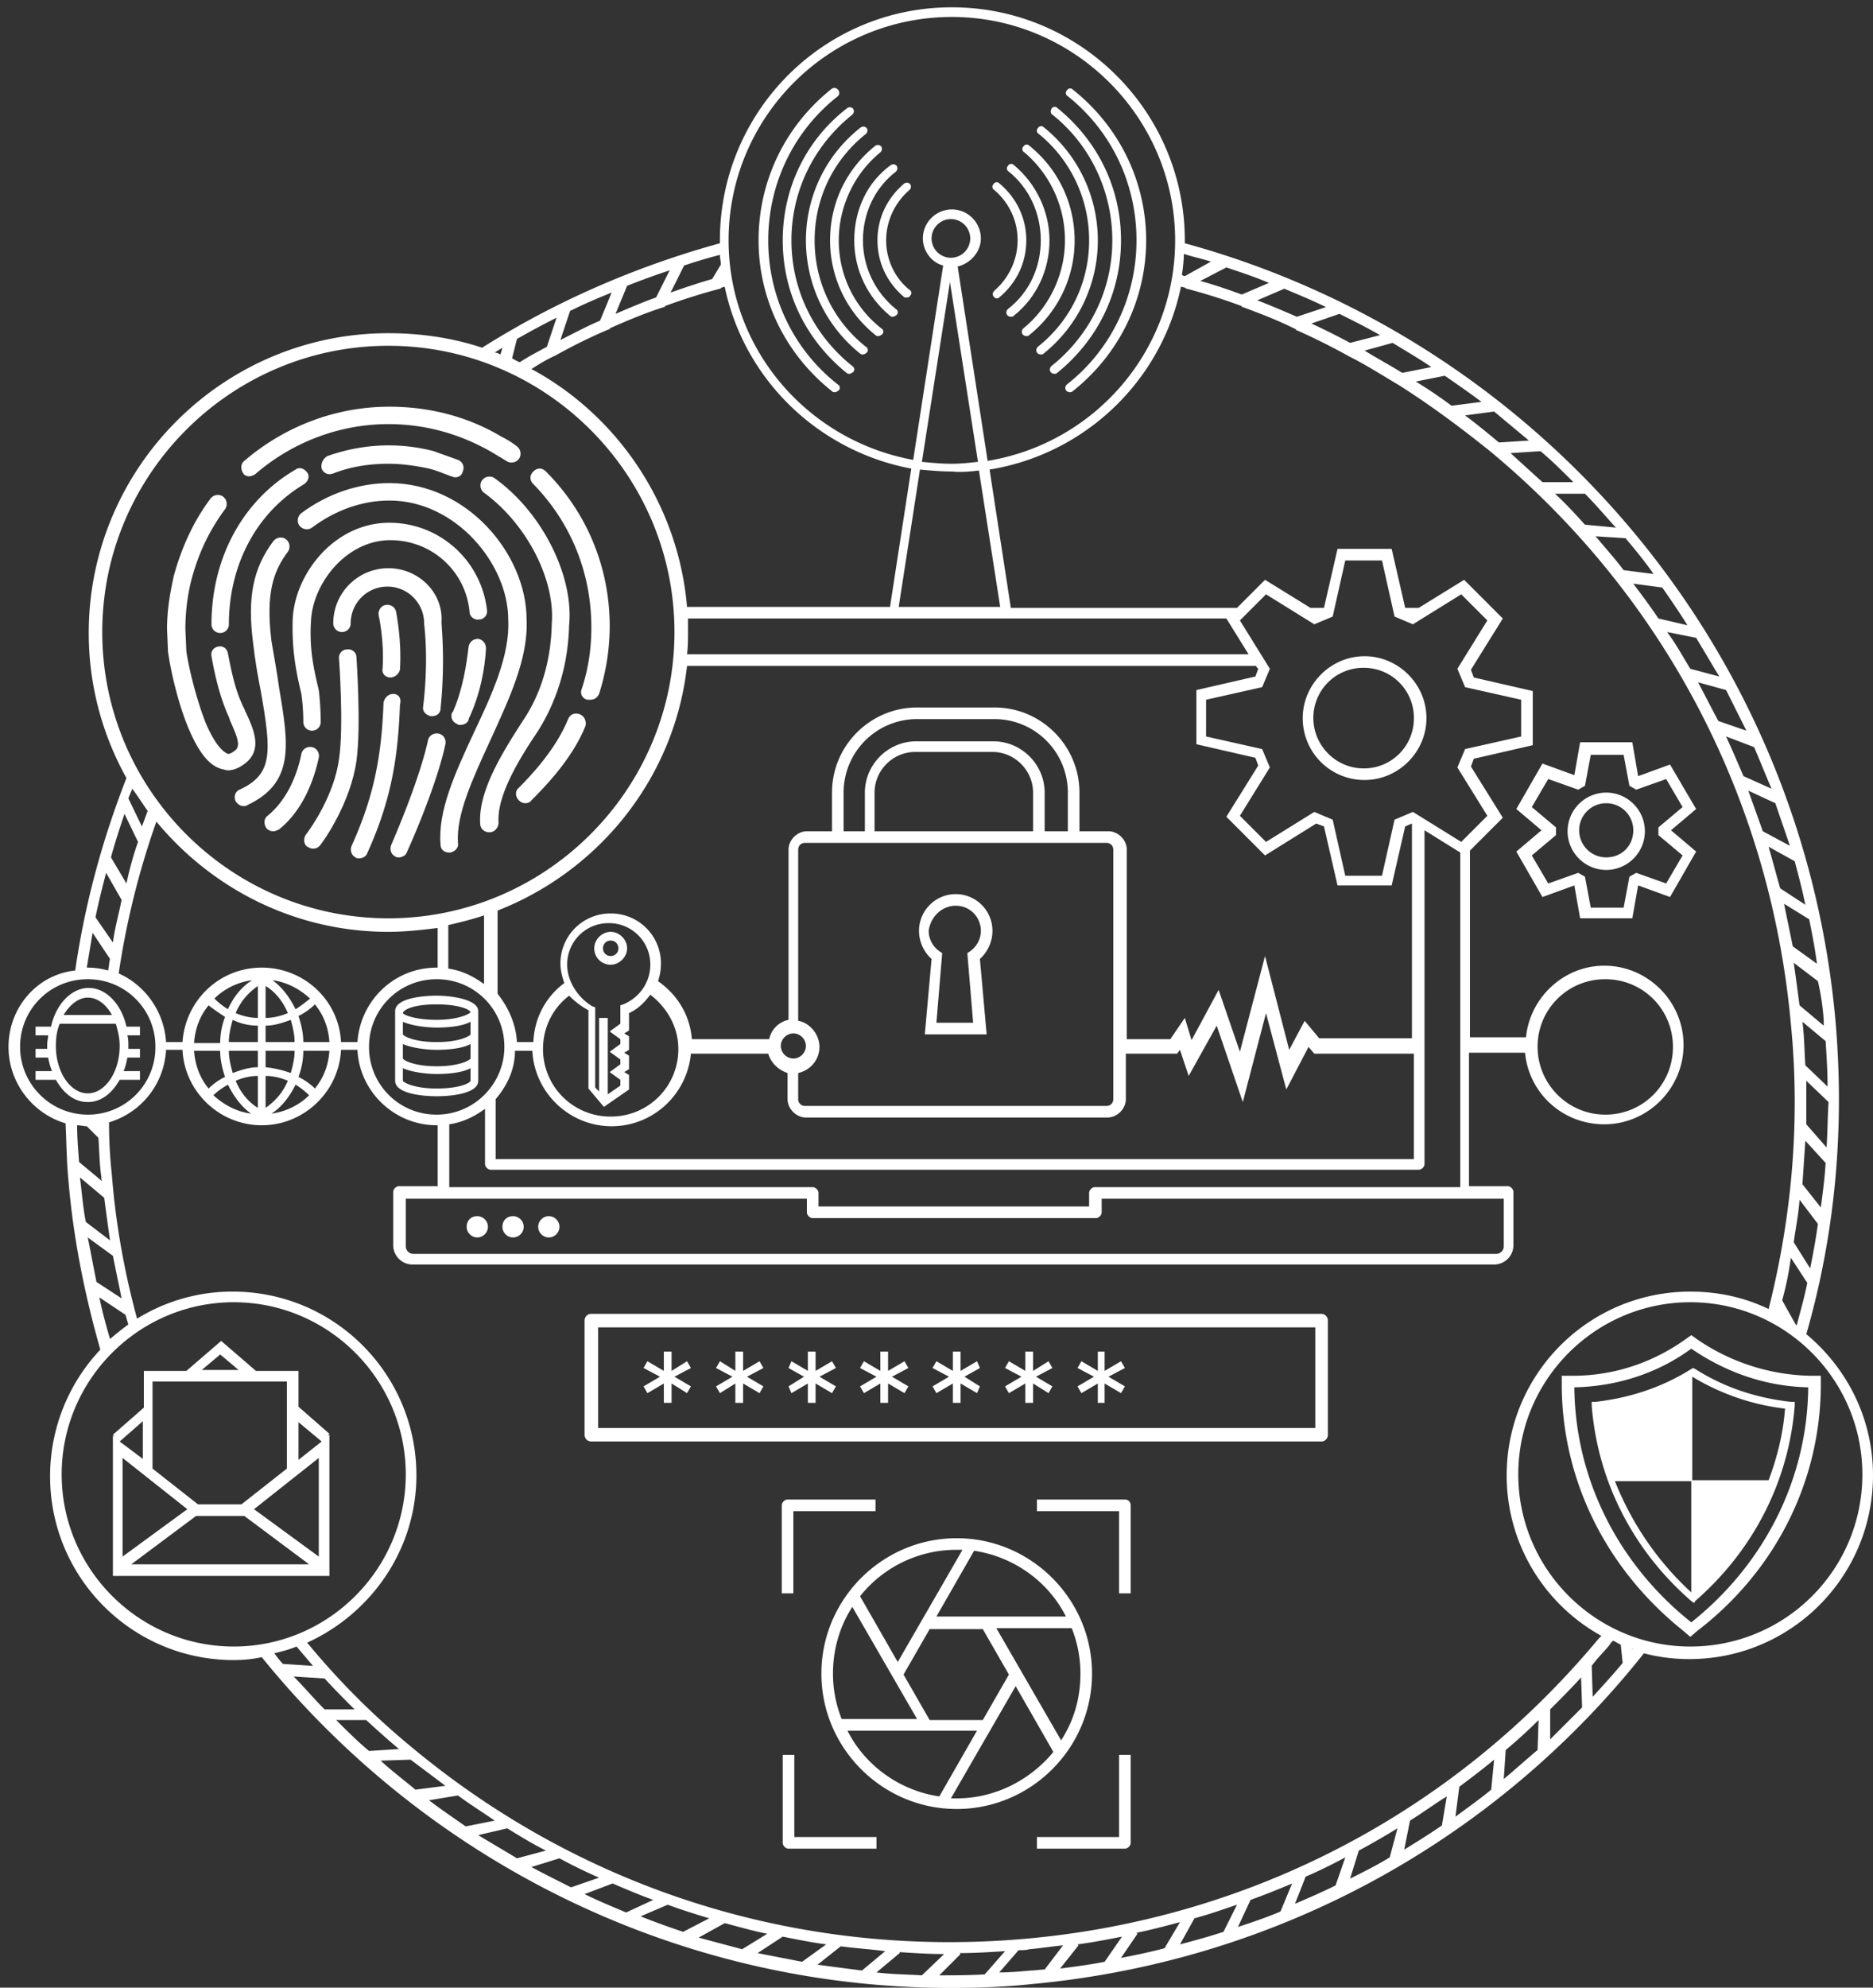 <?xml version="1.0" encoding="UTF-8"?> <svg xmlns="http://www.w3.org/2000/svg" width="198" height="210" fill="none"><rect width="100%" height="100%" fill="#333333" stroke="none"/> <path d="M194.015 107.648c-3.678-40.053-32.084-71.933-68.765-81.946v-.307c0-13.59-11.035-24.624-24.625-24.624S76.102 11.806 76.102 25.395v.307c-8.889 2.452-17.37 6.13-25.135 11.035-3.066-1.022-6.437-1.533-9.911-1.533-17.473 0-31.675 14.203-31.675 31.675 0 5.518 1.43 10.729 3.985 15.327-2.555 6.54-4.394 13.283-5.416 20.333-3.985.409-7.05 3.883-7.05 8.072 0 3.781 2.554 7.05 6.028 8.072.103 1.941.103 3.985.307 6.029.51 6.13 1.737 12.159 3.372 17.881a19.468 19.468 0 00-5.313 13.385c0 10.728 8.685 19.414 19.413 19.414 1.022 0 2.044-.103 2.963-.307 17.37 21.457 43.834 34.945 72.853 34.945 2.861 0 5.722-.103 8.583-.409 26.464-2.452 49.351-15.633 64.678-34.945 1.533.409 3.167.613 4.802.613 10.729 0 19.414-8.685 19.414-19.413 0-6.029-2.759-11.342-7.05-14.918 3.065-10.627 4.087-21.866 3.065-33.31zm-15.327 66.313c-10.013 0-18.187-8.174-18.187-18.188 0-10.013 8.174-18.187 18.187-18.187 10.014 0 18.188 8.174 18.188 18.187 0 10.116-8.174 18.188-18.188 18.188zm-153.98-36.375c10.013 0 18.187 8.174 18.187 18.187 0 10.014-8.174 18.188-18.188 18.188-10.013 0-18.187-8.174-18.187-18.188 0-10.013 8.174-18.187 18.187-18.187zM2.125 110.611a7.108 7.108 0 017.152-7.152 7.108 7.108 0 017.153 7.152 7.109 7.109 0 01-7.153 7.153c-3.984 0-7.152-3.27-7.152-7.153zm38.93-74.078c16.655 0 30.244 13.59 30.244 30.244 0 16.655-13.59 30.245-30.244 30.245-16.655 0-30.245-13.59-30.245-30.245s13.59-30.244 30.245-30.244zm35.966-11.138c0-13.079 10.626-23.603 23.603-23.603 12.976 0 23.603 10.627 23.603 23.603 0 11.75-8.583 21.457-19.822 23.297l-3.168-20.538c1.328-.306 2.452-1.533 2.452-2.963 0-1.635-1.328-3.065-3.065-3.065-1.635 0-3.065 1.328-3.065 3.065 0 1.328.92 2.554 2.145 2.86L96.538 48.59C85.4 46.546 77.022 36.94 77.022 25.395zm116.073 95.843l-2.145-2.453v-4.598l2.35 2.248c-.102 1.635-.102 3.168-.205 4.803zM8.461 124.507v-.102l2.554 2.146c.205 1.532.41 3.065.614 4.496l-2.555-1.942c-.306-1.532-.409-3.065-.613-4.598zm90.018-99.316a2.05 2.05 0 012.044-2.044 2.05 2.05 0 012.043 2.044 2.049 2.049 0 01-2.043 2.043 2.05 2.05 0 01-2.044-2.043zm4.905 23.603c-.92.102-1.839.204-2.759.204-1.124 0-2.146-.102-3.168-.204l2.964-19.005 2.963 19.005zm89.405 58.956v.613l-2.555-2.146c-.204-1.532-.408-3.065-.613-4.495l2.555 1.941c.306 1.328.511 2.657.613 4.087zm-5.824 30.551c-2.555-1.226-5.313-1.839-8.277-1.839-10.728 0-19.413 8.685-19.413 19.414 0 7.356 4.087 13.691 10.013 16.961l-.306.307c-15.225 18.289-36.682 29.529-60.387 31.675-23.705 2.145-46.797-5.007-65.087-20.232a80.393 80.393 0 01-11.035-11.035c6.743-3.065 11.546-9.809 11.546-17.676 0-10.729-8.685-19.414-19.414-19.414a19.119 19.119 0 00-10.116 2.861c-1.328-4.905-2.247-9.911-2.656-15.122a50.412 50.412 0 01-.307-5.62c3.372-1.022 5.824-3.985 6.029-7.663h1.737c.204 4.393 3.883 7.969 8.378 7.969 4.496 0 8.174-3.576 8.379-7.969h1.737c.204 4.393 3.883 7.969 8.378 7.969h.103v6.438h-4.088c-.306 0-.613.306-.613.613v5.619a2.05 2.05 0 002.044 2.044h114.336a2.05 2.05 0 002.044-2.044v-5.619c0-.307-.307-.613-.613-.613h-4.087v-14.101h5.926c.409 4.292 3.985 7.561 8.379 7.561 4.598 0 8.378-3.78 8.378-8.378 0-4.598-3.78-8.379-8.378-8.379-4.292 0-7.868 3.372-8.277 7.561h-5.926v-19.72l3.474-3.474-3.372-5.415.307-.818 6.232-1.43V73.01l-6.232-1.43-.307-.818 3.372-5.415-4.087-4.087-4.802 2.963h-1.431l-1.43-6.233h-5.722l-1.431 6.233h-1.43l-4.803-2.963-2.963 2.963h-23.909L104.61 49.61c10.115-1.635 18.187-9.4 20.231-19.311.204 0 .306.102.511.102v.102h.102a63.856 63.856 0 015.824 1.84v.102h.102c1.942.715 3.781 1.43 5.62 2.35v.102h.102a69.417 69.417 0 015.518 2.758c1.839.92 3.576 2.044 5.313 3.066 3.372 2.146 6.539 4.496 9.707 7.05 18.29 15.224 29.529 36.682 31.675 60.387 1.022 10.218.102 20.435-2.35 30.142zM16.533 86.804c5.824 7.05 14.611 11.648 24.523 11.648 1.737 0 3.576-.204 5.21-.409v4.19h-.102c-4.495 0-8.072 3.474-8.378 7.867h-1.737c-.205-4.393-3.883-7.867-8.379-7.867-4.495 0-8.072 3.474-8.378 7.867h-1.737c-.205-3.269-2.248-6.028-5.007-7.254a85.666 85.666 0 013.985-16.042zm42.2-49.25a57.245 57.245 0 015.619-2.759h.102v-.102c1.84-.817 3.78-1.634 5.722-2.247h.102v-.103a63.858 63.858 0 015.824-1.839h.103v-.102c.102 0 .306-.102.408-.102 2.044 9.809 9.912 17.37 19.72 19.21l-2.247 14.61H72.628c-.92-10.83-7.356-20.23-16.45-25.135.817-.511 1.635-1.022 2.554-1.43zm44.753 12.16l2.248 14.406H95.005l2.248-14.509c1.124.102 2.248.205 3.372.205 1.022.102 1.941 0 2.861-.103zM56.28 111.02c.204 4.393 3.883 7.97 8.379 7.97 4.393 0 7.97-3.372 8.378-7.664h8.174c.307 1.022 1.124 1.737 2.044 2.044v2.759c0 1.021.92 1.941 1.941 1.941h31.879c1.022 0 1.942-.92 1.942-1.941v-4.803h5.415l.307-.408.919 2.758 2.964-5.313 2.758 8.072 2.453-9.4 2.145 8.072 2.35-4.496.613.715h10.525v11.138H52.397v-6.335c1.226-1.431 2.044-3.168 2.044-5.109h1.839zm3.678-9.094a4.361 4.361 0 014.394-4.394 4.361 4.361 0 014.394 4.394c0 1.839-1.124 3.474-2.861 4.189l-.307.102v1.942l-1.124.817 1.124.818v.511l-1.124.817 1.124.817v.511l-1.124.818 1.124.817v.613l-1.328.92v-8.072h-.92v7.765l-.408-.408v-8.481l-.307-.102c-1.533-.92-2.657-2.657-2.657-4.394zm2.248 4.802v8.277l1.635 1.941 2.657-1.839v-1.533l-.511-.306.51-.307v-1.43l-.51-.307.51-.306v-1.431l-.51-.306.51-.307v-1.839c.92-.409 1.636-1.124 2.249-1.941 1.737 1.328 2.963 3.371 2.963 5.721a7.109 7.109 0 01-7.153 7.153 7.109 7.109 0 01-7.152-7.153c0-2.247 1.022-4.291 2.759-5.619.51.511 1.226 1.124 2.043 1.532zm50.476-18.902h-2.248v-4.087c0-2.964-2.452-5.416-5.415-5.416h-8.175c-2.963 0-5.415 2.452-5.415 5.416v4.087h-2.248v-4.087a7.762 7.762 0 017.766-7.766h8.174a7.762 7.762 0 017.765 7.766v4.087h-.204zm-3.474 0H92.451v-4.087c0-2.35 1.941-4.292 4.291-4.292h8.174c2.35 0 4.292 1.941 4.292 4.291v4.088zm-24.83 25.544c1.33-.307 2.249-1.431 2.249-2.759 0-1.328-1.022-2.554-2.248-2.759V89.767c0-.409.306-.715.715-.715h31.879c.409 0 .716.306.716.715v26.362a.7.7 0 01-.716.715H85.094a.699.699 0 01-.715-.715v-2.759zm.818-2.861c0 .715-.613 1.328-1.328 1.328a1.352 1.352 0 01-1.328-1.328c0-.715.613-1.328 1.328-1.328.715 0 1.328.613 1.328 1.328zm53.745-44.55l1.942-.817 1.328-5.926h3.883l1.328 5.926 1.942.818 5.108-3.168 2.759 2.759-3.167 5.109.817 1.941 5.926 1.329v3.882l-5.926 1.329-.817 1.94 3.167 5.11-2.759 2.758-5.108-3.167-1.942.817-1.328 5.927h-3.883l-1.328-5.927-1.942-.817-5.108 3.168-2.759-2.76 3.167-5.108-.817-1.941-5.926-1.329V73.93l5.926-1.329.817-1.941-3.167-5.11 2.759-2.758 5.108 3.168zm-53.643 60.694v1.43c0 .307.307.613.613.613h29.938c.307 0 .613-.306.613-.613v-1.43h42.506v5.007a.806.806 0 01-.817.817H43.712a.806.806 0 01-.817-.817v-5.007h42.403zm30.449-1.226c-.306 0-.613.306-.613.613v1.43h-28.61v-1.43c0-.307-.306-.613-.613-.613H47.493v-6.642c1.43-.204 2.656-.817 3.78-1.635v5.825c0 .306.307.613.613.613h98.091c.306 0 .613-.307.613-.613V87.723l3.78 2.35v35.354h-38.623zm-69.583-7.663a7.109 7.109 0 01-7.152-7.153 7.108 7.108 0 017.152-7.152 7.108 7.108 0 017.153 7.152c0 3.883-3.168 7.153-7.153 7.153zm83.479-52.417l2.35 3.78H72.628c.103-.817.103-1.635.103-2.452v-1.328h56.912zm3.168 5.108l.204.205-.306.817-6.233 1.43v5.723l6.233 1.43.306.817-3.372 5.416 4.087 4.087 5.416-3.372.817.307 1.431 6.233h5.722l1.43-6.233.715-.307v22.684h-9.809l-1.532-1.84-1.635 3.066-2.555-9.912-2.656 10.116-2.248-6.539-2.861 5.313-.715-2.35-1.533 2.248h-4.598V89.767c0-1.022-.92-1.941-1.941-1.941h-3.066v-4.087c0-4.905-3.985-8.992-8.991-8.992h-8.174c-4.905 0-8.992 3.985-8.992 8.992v4.087h-2.657c-1.021 0-1.941.92-1.941 1.94v17.984a2.625 2.625 0 00-2.044 2.044H73.14c-.204-2.555-1.532-4.7-3.576-6.131a5.784 5.784 0 00.307-1.839 5.277 5.277 0 00-5.314-5.313 5.277 5.277 0 00-5.313 5.313c0 .715.204 1.43.409 2.043-1.941 1.431-3.168 3.679-3.27 6.233h-1.737c-.102-1.941-.92-3.678-2.043-5.109v-8.787c10.728-4.19 18.698-13.998 20.026-25.85h60.183v.101zm-81.64 33.515c-1.124-.818-2.35-1.431-3.78-1.635v-4.598c1.328-.307 2.554-.613 3.78-1.022v7.255zm-19.107 6.13c0-.919-.204-1.839-.51-2.759a6.696 6.696 0 001.736-1.226c.92 1.124 1.43 2.453 1.533 3.985h-2.759zm-3.985-5.926c1.022.613 1.84 1.635 2.35 2.861-.715.306-1.532.511-2.35.511v-3.372zm-.817 3.372c-.818 0-1.635-.205-2.35-.511.51-1.226 1.328-2.146 2.35-2.861v3.372zm0 .817v1.737h-3.066c0-.817.205-1.635.409-2.35a5.958 5.958 0 002.657.613zm0 2.657v1.737c-.92 0-1.84.306-2.657.613-.204-.715-.409-1.533-.409-2.35h3.066zm0 2.656v3.372c-1.022-.613-1.84-1.635-2.35-2.861.715-.306 1.532-.511 2.35-.511zm.817 0c.817 0 1.635.205 2.35.511-.51 1.226-1.328 2.146-2.35 2.861v-3.372zm0-.919v-1.737h3.065c0 .817-.204 1.635-.408 2.35a11.164 11.164 0 00-2.657-.613zm0-2.657v-1.737c.92 0 1.84-.306 2.657-.613.204.715.408 1.533.408 2.35H28.08zm3.168-3.474c-.613-1.226-1.43-2.35-2.453-3.065 1.533.204 2.861.919 3.985 1.941-.51.409-1.022.818-1.532 1.124zm-7.153 0a7.681 7.681 0 01-1.43-1.124c1.021-1.022 2.452-1.737 3.985-1.941-1.124.715-1.942 1.737-2.555 3.065zm-.306.818a7.799 7.799 0 00-.511 2.758h-2.76c.103-1.532.614-2.861 1.534-3.985.51.409 1.124.818 1.737 1.227zm-.511 3.576c0 .919.204 1.839.51 2.759a6.698 6.698 0 00-1.736 1.226c-.92-1.124-1.43-2.453-1.533-3.985h2.759zm.817 3.576c.613 1.226 1.43 2.35 2.452 3.065-1.532-.204-2.86-.919-3.985-1.941.511-.511 1.022-.817 1.533-1.124zm7.153 0c.51.307 1.021.715 1.43 1.124-1.022 1.022-2.452 1.737-3.985 1.941 1.124-.715 1.942-1.839 2.555-3.065zm.306-.817c.307-.818.511-1.737.511-2.759h2.759c-.102 1.532-.613 2.861-1.533 3.985a6.696 6.696 0 00-1.737-1.226zm130.991-3.168a7.108 7.108 0 017.153-7.152 7.108 7.108 0 017.152 7.152 7.108 7.108 0 01-7.152 7.153c-3.985 0-7.153-3.27-7.153-7.153zm27.997-2.657l2.452 2.044c.102 1.635.205 3.168.205 4.802l-2.351-2.248c-.102-1.532-.102-3.065-.306-4.598zm-1.022-7.97c-.306-1.532-.613-2.962-.919-4.495l2.656 1.635c.307 1.532.613 3.065.818 4.7l-2.555-1.84zm-1.328-6.13c-.409-1.43-.818-2.963-1.226-4.394l2.759 1.533c.408 1.533.817 3.065 1.123 4.598l-2.656-1.737zm-1.839-6.028l-1.533-4.292 2.861 1.328c.511 1.533 1.022 2.964 1.533 4.496l-2.861-1.532zM184.308 82c-.613-1.43-1.226-2.86-1.839-4.189l2.963 1.124c.613 1.43 1.226 2.963 1.839 4.394L184.308 82zm-2.656-5.824c-.716-1.328-1.431-2.758-2.146-4.087l2.963.818 2.146 4.291-2.963-1.022zm-2.964-5.517c-.817-1.328-1.532-2.657-2.452-3.883l3.065.613c.818 1.328 1.635 2.759 2.453 4.087l-3.066-.817zm-3.371-5.313c-.818-1.227-1.737-2.453-2.657-3.679l3.065.409c.92 1.328 1.839 2.657 2.657 3.985l-3.065-.715zm-3.679-5.11c-.919-1.225-1.941-2.35-2.963-3.576l3.168.205c1.021 1.226 2.043 2.452 2.963 3.78l-3.168-.408zm-4.087-4.802c-1.022-1.124-2.043-2.248-3.167-3.27h3.167c1.124 1.125 2.146 2.35 3.27 3.577l-3.27-.307zm-4.496-4.495l-3.372-3.066 3.168-.204c1.226 1.022 2.35 2.146 3.474 3.27h-3.27zm-4.598-4.19c-1.226-1.022-2.35-1.941-3.576-2.86l3.065-.41 3.679 3.066-3.168.204zm-5.006-3.882a49.17 49.17 0 00-3.781-2.555l3.065-.613c1.329.92 2.657 1.84 3.883 2.759l-3.167.409zm-5.211-3.474c-1.329-.818-2.657-1.533-3.985-2.35l2.963-.818c1.328.817 2.759 1.635 4.087 2.555l-3.065.613zm-5.518-3.168a76.151 76.151 0 00-4.087-2.044l2.963-1.021c1.431.715 2.861 1.43 4.291 2.248l-3.167.817zm-5.62-2.759c-1.43-.613-2.861-1.226-4.189-1.737l2.861-1.226c1.43.613 2.963 1.226 4.394 1.942l-3.066 1.021zm-5.824-2.35c-1.43-.51-2.861-1.022-4.393-1.43l2.758-1.43c1.533.51 3.066 1.021 4.496 1.634l-2.861 1.226zm-6.028-1.941c-.103 0-.205-.102-.307-.102.102-.716.204-1.533.204-2.248.92.306 1.942.51 2.861.817l-2.758 1.533zM76.205 27.95l-.92 1.532c-1.43.409-2.963.92-4.394 1.43l1.43-2.86a52.964 52.964 0 013.781-1.124c0 .306.103.715.103 1.022zm-6.846 3.474c-1.43.51-2.861 1.124-4.292 1.737l1.226-2.963a79.411 79.411 0 014.496-1.635l-1.43 2.86zm-5.927 2.452c-1.43.613-2.758 1.328-4.189 2.044l1.022-3.066c1.43-.715 2.86-1.328 4.394-1.941l-1.227 2.963zm-5.62 2.759c-.919.51-1.94 1.022-2.86 1.635-.307-.103-.613-.307-.818-.41l.511-2.043a83.712 83.712 0 014.19-2.248l-1.022 3.066zm-4.904.817c-.204-.102-.409-.204-.613-.204.307-.205.511-.307.817-.511l-.204.715zM15.613 85.68c-.204.51-.408 1.124-.613 1.635l-1.43-2.963c.102-.307.306-.716.409-1.022.613.817 1.123 1.635 1.634 2.35zm-1.021 3.27c-.511 1.43-.92 2.963-1.226 4.393l-1.635-2.759c.408-1.532.92-3.065 1.43-4.598l1.43 2.963zm-1.737 6.13c-.307 1.533-.716 2.963-.92 4.496l-1.84-2.657c.307-1.532.716-3.167 1.125-4.7l1.635 2.861zm-1.226 6.233c-.103.409-.103.817-.205 1.226a7.791 7.791 0 00-2.146-.306h-.102l.613-3.679 1.84 2.759zM9.176 118.99l1.226 1.226c.103 1.328.103 2.759.307 4.087 0 .204 0 .306.102.511L8.36 122.77c-.102-1.328-.205-2.554-.205-3.883.307 0 .716.103 1.022.103zm2.76 13.691c.306 1.533.612 2.964.919 4.496l-2.657-1.737c-.306-1.532-.613-3.167-.92-4.7l2.657 1.941zm1.327 6.233c.103.307.205.715.307 1.022-.715.511-1.328 1.022-1.941 1.533-.41-1.431-.818-2.861-1.124-4.394l2.758 1.839zm18.086 35.047c.613.715 1.124 1.328 1.737 2.044l-3.168-.205c-.306-.306-.613-.715-.92-1.124.818-.204 1.636-.408 2.35-.715zm2.963 3.372c1.022 1.124 2.146 2.248 3.167 3.27h-3.167c-1.124-1.124-2.146-2.351-3.27-3.474l3.27.204zm4.394 4.394c1.123 1.021 2.247 2.043 3.473 3.065l-3.167.204c-1.226-1.022-2.35-2.146-3.474-3.269h3.168zm4.7 4.189l3.678 2.759-3.168.408c-1.226-1.022-2.452-1.941-3.678-3.065l3.168-.102zm5.006 3.78c1.227.92 2.555 1.737 3.883 2.657l-3.065.613c-1.328-.92-2.657-1.839-3.883-2.759l3.065-.511zm5.211 3.474c1.329.818 2.657 1.635 4.088 2.35l-3.066.818c-1.328-.818-2.759-1.635-4.087-2.452l3.065-.716zm5.518 3.168a53.08 53.08 0 004.19 2.043l-2.964 1.022c-1.43-.715-2.86-1.43-4.19-2.146l2.964-.919zm5.62 2.656c1.43.614 2.86 1.227 4.291 1.737l-2.86 1.329c-1.431-.613-2.964-1.226-4.394-1.942l2.963-1.124zm5.824 2.248a73.423 73.423 0 004.393 1.431l-2.758 1.43a78.797 78.797 0 01-4.496-1.635l2.86-1.226zm6.028 1.942c1.533.408 2.963.817 4.496 1.124l-2.656 1.635-4.599-1.227 2.76-1.532zm6.13 1.43c1.534.307 3.066.613 4.599.818l-2.555 1.839c-1.532-.307-3.167-.613-4.7-.92l2.657-1.737zm6.132 1.022c1.532.204 3.167.307 4.7.511l-2.453 2.043a526.958 526.958 0 01-4.7-.613l2.453-1.941zm6.232.613c1.533.102 3.168.204 4.7.204l-2.35 2.248c-1.634-.102-3.167-.102-4.802-.306l2.452-2.044v-.102zm6.438.204l-.103-.102c1.635 0 3.168-.102 4.803-.204l-2.146 2.452c-1.635.102-3.168.102-4.802.102l2.248-2.248zm6.13-.408c.409 0 .818 0 1.124-.102 1.226-.103 2.452-.307 3.576-.409l-1.941 2.554c-.511 0-.92.102-1.431.102-1.123.103-2.247.205-3.371.205l2.043-2.35zm6.233-.613c1.533-.205 3.167-.511 4.7-.818l-1.839 2.657c-1.533.306-3.168.511-4.7.715l1.941-2.452-.102-.102zm6.233-1.226c1.532-.307 3.065-.716 4.598-1.124l-1.635 2.758c-1.533.409-3.065.716-4.598 1.022l1.737-2.554-.102-.102zm6.13-1.533c1.533-.409 2.964-.92 4.496-1.431l-1.43 2.861c-1.533.511-3.066.92-4.598 1.329l1.532-2.759zm5.927-1.942a76.928 76.928 0 004.393-1.737l-1.226 2.964c-1.43.613-2.963 1.124-4.496 1.634l1.329-2.861zm5.824-2.452a53.11 53.11 0 004.189-2.043l-1.022 2.963c-1.43.715-2.861 1.328-4.291 1.941l1.124-2.861zm5.62-2.759a83.449 83.449 0 004.087-2.35l-.818 3.066c-1.328.817-2.759 1.532-4.189 2.248l.92-2.964zm5.415-3.167c1.328-.817 2.554-1.737 3.883-2.554l-.511 3.065c-1.328.919-2.657 1.737-3.985 2.554l.613-3.065zm5.211-3.576c1.226-.92 2.452-1.839 3.678-2.861l-.306 3.167c-1.226 1.022-2.555 1.942-3.781 2.861l.409-3.167zm4.905-3.883a51.41 51.41 0 003.474-3.167l-.103 3.167c-1.226 1.022-2.35 2.044-3.576 3.065l.205-3.065zm4.7-4.291c1.124-1.124 2.145-2.146 3.269-3.372l.103 3.167-3.372 3.372v-3.167zm4.393-4.598c.511-.716 1.226-1.431 1.84-2.146.102-.205.306-.409.408-.511.307.102.511.306.818.409l.204 1.941c-1.022 1.226-2.044 2.35-3.168 3.576l-.102-3.269zm4.292-1.84c.102.103 0 .103 0 .103v-.103zm17.268-34.229l-1.431-2.554c.409-1.431.715-2.964.92-4.496l1.737 2.656c-.307 1.533-.715 2.964-1.124 4.496l-.102-.102zm-.205-8.685c.205-1.533.511-2.963.613-4.496l1.942 2.555c-.205 1.532-.511 3.167-.818 4.7l-1.737-2.759zm.92-6.131l.306-4.598 2.146 2.35c-.102 1.635-.306 3.168-.511 4.701l-1.941-2.453z" fill="#FFFFFF"></path> <path d="M49.332 129.616c0 .613.51 1.124 1.124 1.124.613 0 1.124-.511 1.124-1.124 0-.613-.511-1.124-1.124-1.124-.715 0-1.124.511-1.124 1.124zM53.113 129.616c0 .613.51 1.124 1.124 1.124.613 0 1.124-.511 1.124-1.124 0-.613-.511-1.124-1.124-1.124-.715 0-1.124.511-1.124 1.124zM56.893 129.616c0 .613.511 1.124 1.124 1.124.613 0 1.124-.511 1.124-1.124 0-.613-.51-1.124-1.124-1.124-.613 0-1.124.511-1.124 1.124zM97.764 109.283h6.539l-.715-7.97c.817-.715 1.328-1.839 1.328-2.963a3.88 3.88 0 00-3.882-3.883 3.881 3.881 0 00-3.883 3.883c0 1.124.51 2.248 1.328 2.963l-.715 7.97zm3.27-13.59c1.532 0 2.656 1.227 2.656 2.657 0 .817-.408 1.635-1.124 2.146l-.306.204.613 7.357H98.99l.613-7.357-.306-.204a2.667 2.667 0 01-1.124-2.146c.204-1.533 1.43-2.657 2.861-2.657zM144.255 82.41c3.576 0 6.539-2.963 6.539-6.54 0-3.575-2.963-6.538-6.539-6.538-3.577 0-6.54 2.963-6.54 6.539a6.52 6.52 0 006.54 6.54zm-5.416-6.54a5.277 5.277 0 015.314-5.312 5.277 5.277 0 015.313 5.313 5.277 5.277 0 01-5.313 5.313c-2.964 0-5.314-2.452-5.314-5.313zM115.441 176.822c0-7.868-6.437-14.305-14.305-14.305-7.868 0-14.305 6.437-14.305 14.305 0 7.868 6.437 14.305 14.305 14.305 7.868 0 14.305-6.437 14.305-14.305zm-14.305 13.181h-.613l6.846-11.853 3.985 6.948c-2.35 2.861-6.029 4.905-10.218 4.905zm0-26.26h.613l-6.846 11.853-3.985-6.948a12.994 12.994 0 0110.218-4.905zm11.035 20.129l-6.846-11.852h7.97a12.94 12.94 0 01.92 4.802c0 2.657-.716 5.007-2.044 7.05zm-8.276-2.146h-5.62l-2.759-4.802 2.759-4.802h5.62l2.758 4.802-2.758 4.802zm-4.905-10.933l3.985-6.948c4.189.613 7.868 3.27 9.707 6.948H98.99zm-8.89-1.021l6.847 11.852h-7.97a12.937 12.937 0 01-.92-4.802c0-2.555.715-5.007 2.044-7.05zm13.182 13.078l-3.985 6.948c-4.19-.613-7.868-3.269-9.707-6.948h13.692zM118.914 158.43h-9.298v1.226h8.685v8.685h1.226v-9.298c0-.307-.204-.613-.613-.613zM92.553 158.43h-9.298c-.307 0-.613.306-.613.613v9.298h1.226v-8.685h8.685v-1.226zM83.97 194.09v-8.685h-1.226v9.298c0 .307.307.613.613.613h9.298v-1.226H83.97zM118.301 185.405v8.685h-8.685v1.226h9.298c.307 0 .613-.306.613-.613v-9.298h-1.226zM192.483 146.577v-1.226h-1.226a21.963 21.963 0 01-11.751-3.781l-.715-.51-.715.51c-3.474 2.453-7.561 3.781-11.751 3.781h-1.226v1.226c.102 10.014 4.802 19.312 12.874 25.749l.716.613.715-.613c8.276-6.335 12.976-15.735 13.079-25.749zm-26.056 0c4.598-.102 8.89-1.533 12.364-4.087 3.576 2.452 7.765 3.985 12.363 4.087-.102 10.014-4.904 18.903-12.363 24.829-7.459-5.926-12.261-14.815-12.364-24.829z" fill="#FFFFFF"></path> <path d="M179.199 169.159c6.233-5.415 9.911-12.772 10.524-20.64v-.409h-.408c-3.679-.408-7.051-1.532-10.116-3.474l-.204-.102-.205.102c-3.065 1.942-6.539 3.066-10.115 3.474h-.409v.409c.613 7.868 4.292 15.225 10.524 20.64l.307.204.102-.204zm-8.481-12.67h8.072v11.75c-3.576-3.269-6.335-7.356-8.072-11.75zm17.984-7.663c-.205 2.656-.818 5.108-1.737 7.561h-8.072v-10.933c3.065 1.839 6.335 2.963 9.809 3.372zM34.823 166.4v-14.816l-.205.102.205-.204-3.27-2.861v-3.781h-4.496l-3.678-3.167-3.678 3.167h-4.496v3.883l-3.27 2.861.204.204-.204-.102v14.816h22.888v-.102zm-20.947-1.124l6.846-5.109h5.11l6.845 5.109h-18.8zm19.823-11.24v10.422l-6.846-5.006 6.846-5.416zm.306-1.737l-2.452 1.942v-3.985l2.452 2.043zm-10.728-9.196l1.941 1.635h-3.883l1.942-1.635zm-7.05 2.861h14.1v9.196l-4.802 3.781h-4.598l-4.803-3.781v-9.196h.103zm-3.577 6.335l2.453-2.145v3.984l-2.453-1.839zm.307 1.737l6.846 5.416-6.846 5.006v-10.422zM26.342 50.327c.204 0 .409-.103.613-.205 3.883-3.372 8.89-5.313 14.1-5.313 3.883 0 7.562 1.022 10.933 2.963l1.533.92c.409.306 1.022.204 1.328-.205.307-.408.205-1.022-.204-1.328a8.827 8.827 0 00-1.635-1.022c-3.576-2.145-7.663-3.167-11.852-3.167-5.62 0-11.036 2.043-15.327 5.722-.409.306-.409.92-.102 1.328 0 .102.306.306.613.306zM62.513 66.266c0 2.248-.307 4.394-1.022 6.54a.818.818 0 00.613 1.124h.307c.408 0 .715-.205.92-.613a23.805 23.805 0 001.123-7.153c0-6.13-2.35-11.955-6.743-16.348-.41-.409-.92-.409-1.329 0-.408.408-.408.92 0 1.328 3.985 4.087 6.13 9.4 6.13 15.122z" fill="#FFFFFF"></path> <path d="M23.276 66.88c.511 0 .92-.41.92-.92 0-6.335 2.963-11.853 7.97-14.816.409-.306.613-.817.306-1.226-.306-.409-.817-.613-1.226-.306-5.62 3.27-8.89 9.4-8.89 16.348 0 .51.41.92.92.92zM34.005 49.509c.205.51.716.715 1.227.51 1.839-.715 3.78-1.021 5.824-1.021 1.43 0 2.86.204 4.291.51.818.205 1.533.512 2.35.818.102 0 .205.102.409.102.409 0 .715-.204.817-.613.205-.51 0-1.021-.51-1.226-.818-.306-1.737-.613-2.555-.92a18.753 18.753 0 00-4.802-.612c-2.248 0-4.394.408-6.437 1.124-.511.306-.716.817-.614 1.328zM32.984 78.936c-.511-.102-1.022.204-1.124.715-.409 2.044-1.43 4.803-3.576 6.54-.41.306-.41.92-.103 1.328.205.204.41.306.716.306.204 0 .408-.102.613-.204 2.043-1.635 3.474-4.291 4.189-7.561.102-.51-.204-1.022-.715-1.124zM41.158 55.231c-5.825 0-10.014 5.415-10.218 10.218-.102 3.371.409 5.722.92 7.867a22.4 22.4 0 01.204 2.963c0 .511.409.92.92.92.51 0 .92-.409.92-.92 0-1.226-.103-2.554-.205-3.371-.511-2.146-1.022-4.292-.818-7.357.205-3.985 3.78-8.48 8.379-8.48 4.393 0 7.97 3.269 8.378 7.56 0 .511.511.92 1.022.818.511 0 .92-.511.818-1.022-.614-5.211-5.007-9.196-10.32-9.196zM47.084 78.63c.102-.511-.205-1.022-.715-1.124-.511-.102-1.022.204-1.124.715-.716 3.27-2.555 7.97-3.883 11.035-.204.511 0 1.022.409 1.226.102.103.306.103.408.103.307 0 .716-.205.818-.511 1.43-3.168 3.372-8.072 4.087-11.444z" fill="#FFFFFF"></path> <path d="M41.056 60.033c-3.168 0-5.825 2.555-5.825 5.824 0 .511.41.92.92.92s.92-.409.92-.92a3.881 3.881 0 013.882-3.882 3.881 3.881 0 013.883 3.882v.103s.511 3.576-.102 8.685c-.102.51.306.92.817 1.021h.102c.511 0 .92-.306.92-.817.511-5.007.102-8.583.102-9.094.205-3.167-2.452-5.722-5.62-5.722zM60.163 66.062c.51-5.211-2.861-11.955-7.868-15.531-.409-.307-1.022-.205-1.328.204-.307.409-.205 1.022.204 1.328 4.496 3.27 7.561 9.196 7.153 13.897v.102c-.103 3.78-1.124 7.254-3.066 10.115-2.248 3.474-4.7 7.46-4.496 10.831 0 .511.41.92.92.92h.102c.511 0 .92-.511.92-1.022-.205-3.065 2.554-7.255 4.19-9.707 2.043-3.27 3.167-7.05 3.269-11.137zM41.566 73.316c-.51 0-.92.41-1.022.92-.204 5.415-.92 9.707-3.371 15.122-.205.511 0 1.022.408 1.226.102.103.204.102.409.102.306 0 .715-.204.817-.51 2.555-5.62 3.27-10.116 3.474-15.736.205-.715-.204-1.124-.715-1.124z" fill="#FFFFFF"></path> <path d="M41.26 71.58s.102 0 0 0c.51 0 .92-.41 1.022-.818.204-3.27-.41-6.028-.41-6.13-.101-.512-.612-.818-1.123-.716-.51.102-.817.613-.715 1.124 0 0 .613 2.657.408 5.62-.102.51.307.92.818.92zM48.31 76.484c.102.102.204.102.409.102.306 0 .715-.204.817-.51v-.103c1.226-2.555 1.737-5.415 1.84-7.459 0-.51-.307-.92-.818-1.022-.511 0-.92.307-1.022.818-.204 1.839-.613 4.495-1.635 6.846 0 .102-.102.102-.102.102-.204.51 0 1.021.51 1.226zM37.684 69.434c0-.511-.511-.92-1.022-.818-.511 0-.92.511-.818 1.022 0 .102.511 7.05 0 10.524-.51 3.883-3.065 7.46-3.474 7.97-.306.409-.306 1.022.102 1.328.205.103.41.205.614.205.306 0 .51-.102.715-.307.51-.613 3.27-4.598 3.883-8.991.51-3.679 0-10.729 0-10.933z" fill="#FFFFFF"></path> <path d="M51.784 78.323c1.942-4.291 4.087-8.685 3.883-12.874 0-6.846-6.233-14.407-14.51-14.407-3.269 0-6.539 1.124-9.297 3.167-.41.307-.511.92-.205 1.329.307.409.92.51 1.329.204 2.452-1.839 5.313-2.86 8.174-2.86 7.05 0 12.568 6.743 12.568 12.567.204 3.78-1.737 7.97-3.679 12.057-1.941 4.19-3.78 8.174-3.474 11.75 0 .511.409.818.92.818h.102c.51-.102.92-.511.817-1.022-.204-2.963 1.533-6.744 3.372-10.729zM29.51 72.704c-.205-1.533-.511-3.168-.818-5.007-.613-5.007.205-7.357 1.737-9.4.307-.41.205-1.022-.204-1.329-.409-.306-1.022-.204-1.328.205-2.146 2.86-2.76 5.926-2.146 10.728.204 1.84.51 3.576.817 5.11 1.124 6.436 1.329 8.786-2.248 10.421-.51.204-.613.818-.408 1.226.204.307.51.511.817.511.102 0 .307 0 .409-.102 5.006-2.35 4.393-6.335 3.372-12.363zM61.287 75.462c-.511-.204-1.022 0-1.227.511-1.328 3.27-4.087 6.13-5.21 7.255-.41.306-.41.92 0 1.328.204.204.408.306.715.306.204 0 .51-.102.613-.306 1.226-1.226 4.291-4.292 5.722-7.868.102-.51-.102-1.022-.613-1.226z" fill="#FFFFFF"></path> <path d="M17.759 68.821c.306 2.248 1.124 5.62 2.146 8.072 1.124 2.657 2.247 4.087 3.678 4.394.102 0 .307.102.51.102.512 0 1.227-.204 2.044-.92 1.533-1.43.716-3.372-.204-5.313-.102-.306-.306-.613-.409-.92-.613-1.328-1.021-3.065-1.43-5.21-.102-.511-.511-.818-1.022-.716-.51.102-.817.511-.715 1.022.409 2.35.92 4.19 1.533 5.722.102.306.306.613.408 1.022.818 1.839 1.124 2.656.613 3.167-.51.409-.715.409-.817.409-.204-.102-1.124-.409-2.35-3.27-.92-2.35-1.737-5.517-2.044-7.561l-.102-2.35c0-1.737.204-3.474.613-5.109.715-2.759 1.84-5.21 3.576-7.561.307-.409.205-1.022-.204-1.328-.409-.307-1.022-.205-1.328.204-1.84 2.452-3.066 5.211-3.883 8.174-.409 1.84-.715 3.679-.715 5.62l.102 2.35zM120.141 25.395c0 5.927-2.657 11.546-7.357 15.225-.204.204-.204.408-.102.613.102.102.204.204.409.204.102 0 .204 0 .306-.102 4.905-3.883 7.766-9.707 7.766-15.94 0-6.232-2.861-12.057-7.766-15.94-.204-.204-.511-.102-.613.103-.204.204-.102.51.102.613 4.598 3.678 7.255 9.196 7.255 15.224zM80.19 25.396c0 6.232 2.86 12.056 7.765 15.94.102.101.204.101.306.101.103 0 .307-.102.41-.204.203-.204.101-.51-.103-.613-4.7-3.678-7.357-9.298-7.357-15.224 0-5.927 2.657-11.546 7.357-15.225a.494.494 0 000-.715c-.204-.204-.409-.204-.613-.102-4.905 3.883-7.766 9.707-7.766 16.042z" fill="#FFFFFF"></path> <path d="M117.586 25.395c0 5.211-2.35 10.014-6.437 13.283-.204.205-.204.41-.102.613.102.103.204.205.409.205.102 0 .204 0 .306-.102 4.292-3.474 6.744-8.481 6.744-13.999 0-5.517-2.452-10.524-6.744-13.998-.204-.204-.511-.102-.613.102-.102.205-.102.511.102.613 3.985 3.168 6.335 8.072 6.335 13.283zM82.744 25.395c0 5.518 2.452 10.525 6.744 13.999.102.102.204.102.306.102.103 0 .307-.102.41-.204.203-.205.101-.511-.103-.614-4.087-3.27-6.437-8.071-6.437-13.282 0-5.212 2.35-10.014 6.437-13.284.204-.204.204-.408.102-.613-.204-.204-.409-.204-.613-.102-4.394 3.372-6.846 8.48-6.846 13.998z" fill="#FFFFFF"></path> <path d="M115.134 25.395c0 4.394-1.941 8.48-5.415 11.24-.204.204-.204.408-.102.613.102.102.204.204.409.204.102 0 .204 0 .306-.102a15.304 15.304 0 005.722-11.955c0-4.7-2.146-9.093-5.722-11.954-.204-.205-.511-.103-.613.102-.204.204-.102.51.102.613 3.27 2.656 5.313 6.743 5.313 11.24zM85.196 25.395c0 4.7 2.146 9.094 5.722 11.955.102.102.205.102.307.102.102 0 .306-.102.409-.204.204-.204.102-.51-.103-.613-3.474-2.759-5.415-6.846-5.415-11.24 0-4.393 1.941-8.48 5.415-11.24.205-.204.205-.408.102-.612-.204-.204-.408-.204-.613-.102-3.678 2.86-5.824 7.254-5.824 11.954z" fill="#FFFFFF"></path> <path d="M112.58 25.395c0 3.576-1.635 7.05-4.394 9.298-.204.205-.204.41-.102.614.102.102.205.204.409.204.102 0 .204 0 .306-.102a12.787 12.787 0 004.803-10.014c0-3.883-1.737-7.56-4.803-10.013-.204-.204-.51-.102-.613.102-.204.204-.102.511.103.613a12.172 12.172 0 014.291 9.298zM87.75 25.395c0 3.883 1.737 7.562 4.803 10.014.102.102.204.102.306.102.103 0 .307-.102.41-.204.203-.205.101-.511-.103-.613-2.861-2.248-4.496-5.62-4.496-9.299 0-3.576 1.635-7.05 4.394-9.298.204-.204.204-.408.102-.613-.204-.204-.409-.204-.613-.102-3.066 2.452-4.802 6.028-4.802 10.013z" fill="#FFFFFF"></path> <path d="M110.025 25.395c0 2.861-1.226 5.518-3.474 7.255-.204.204-.204.409-.102.613.102.102.204.204.409.204.102 0 .204 0 .306-.102 2.452-1.941 3.781-4.905 3.781-7.97 0-3.065-1.431-6.028-3.781-7.97-.204-.204-.511-.102-.613.102-.204.205-.102.511.102.614 2.146 1.737 3.372 4.393 3.372 7.254zM90.305 25.395c0 3.168 1.43 6.029 3.78 7.97.103.102.205.102.307.102.102 0 .307-.102.409-.204.204-.204.102-.51-.102-.613-2.248-1.84-3.474-4.496-3.474-7.255 0-2.86 1.226-5.517 3.474-7.254.204-.205.204-.409.102-.613-.204-.205-.409-.205-.613-.102-2.555 1.839-3.883 4.802-3.883 7.97z" fill="#FFFFFF"></path> <path d="M93.677 25.395c0-2.043.92-3.985 2.452-5.313.204-.204.204-.409.102-.613-.204-.204-.408-.204-.613-.102-1.839 1.533-2.86 3.678-2.86 6.028 0 2.35 1.021 4.496 2.86 6.029h.307c.102 0 .306-.102.306-.204.205-.205.103-.511-.102-.614-1.532-1.226-2.452-3.167-2.452-5.21zM107.573 25.395c0 2.044-.92 3.985-2.452 5.313-.205.205-.205.41-.102.614.102.102.204.204.306.204.102 0 .205 0 .307-.102 1.839-1.533 2.861-3.679 2.861-6.029s-1.022-4.496-2.861-6.028c-.205-.205-.511-.102-.613.102-.205.204-.103.51.102.613 1.532 1.328 2.452 3.168 2.452 5.313zM139.657 138.812H62.513a.699.699 0 00-.715.715v12.057c0 .409.306.715.715.715h77.144a.698.698 0 00.715-.715v-12.057a.698.698 0 00-.715-.715zm-.613 12.057H63.228v-10.627h75.816v10.627z" fill="#FFFFFF"></path> <path d="M68.44 147.191l1.737-1.022v2.043h.817v-2.043l1.635 1.022.408-.716-1.737-1.022 1.737-.919-.408-.715-1.635 1.021v-2.043h-.817v2.043l-1.738-1.021-.408.715 1.737.919-1.737 1.022.408.716zM76.103 147.191l1.634-1.022v2.043h.818v-2.043l1.737 1.022.409-.716-1.737-1.022 1.737-.919-.41-.715-1.736 1.021v-2.043h-.818v2.043l-1.634-1.021-.41.715 1.738.919-1.737 1.022.409.716zM83.664 147.191l1.737-1.022v2.043h.817v-2.043l1.737 1.022.41-.716-1.738-1.022 1.737-.919-.409-.715-1.737 1.021v-2.043h-.817v2.043l-1.737-1.021-.307.715 1.635.919-1.635 1.022.307.716zM91.327 147.191l1.737-1.022v2.043h.817v-2.043l1.737 1.022.409-.716-1.737-1.022 1.737-.919-.409-.715-1.737 1.021v-2.043h-.817v2.043l-1.737-1.021-.409.715 1.737.919-1.737 1.022.409.716zM98.99 147.191l1.737-1.022v2.043h.818v-2.043l1.737 1.022.306-.716-1.635-1.022 1.635-.919-.306-.715-1.737 1.021v-2.043h-.818v2.043l-1.737-1.021-.408.715 1.737.919-1.737 1.022.408.716zM106.653 147.191l1.737-1.022v2.043h.818v-2.043l1.635 1.022.408-.716-1.737-1.022 1.737-.919-.408-.715-1.635 1.021v-2.043h-.818v2.043l-1.737-1.021-.408.715 1.737.919-1.737 1.022.408.716zM114.317 147.191l1.737-1.022v2.043h.715v-2.043l1.737 1.022.409-.716-1.737-1.022 1.737-.919-.409-.715-1.737 1.021v-2.043h-.715v2.043l-1.737-1.021-.409.715 1.737.919-1.737 1.022.409.716zM176.543 80.775l-3.372 1.226-.613-3.576h-5.518l-.613 3.474-3.372-1.226-2.759 4.802 2.657 2.248-2.657 2.248 2.759 4.803 3.372-1.227.613 3.475h5.518l.613-3.475 3.372 1.227 2.758-4.803-2.656-2.248 2.656-2.248-2.758-4.7zm-8.379 15.123l-.613-3.27-.715-.409-3.168 1.124-1.737-2.963 2.555-2.146v-.817l-2.555-2.146 1.737-2.963 3.168 1.124.715-.409.613-3.27h3.474l.613 3.27.715.409 3.168-1.124 1.737 2.963-2.555 2.146v.817l2.555 2.146-1.737 2.963-3.168-1.124-.715.409-.613 3.27h-3.474z" fill="#FFFFFF"></path> <path d="M173.886 87.826a4.099 4.099 0 00-4.087-4.087 4.099 4.099 0 00-4.087 4.087 4.099 4.099 0 004.087 4.087 4.099 4.099 0 004.087-4.087zm-4.087 2.759a2.856 2.856 0 01-2.861-2.861 2.856 2.856 0 012.861-2.861 2.856 2.856 0 012.861 2.86c0 1.636-1.226 2.862-2.861 2.862zM5.906 114.085c.818 1.431 1.942 2.35 3.372 2.35s2.555-.919 3.372-2.35h2.146v-.919h-1.737c.204-.409.306-.92.409-1.431h1.328v-.919H13.57v-.409c0-.307 0-.613-.102-1.022h1.328v-.919h-1.43c-.511-2.351-2.146-4.088-3.986-4.088-1.839 0-3.474 1.737-3.984 4.088H3.76v.919h1.328c0 .307-.102.613-.102 1.022v.409H3.76v.919h1.328c.102.511.204.92.409 1.431H3.76v.919h2.145zm0-3.576c0-.817.103-1.635.41-2.35h5.926c.204.715.408 1.43.408 2.35 0 2.759-1.533 5.007-3.372 5.007s-3.372-2.248-3.372-5.007zm3.372-5.109c1.022 0 1.942.715 2.555 1.839h-5.11c.614-1.021 1.534-1.839 2.555-1.839zM64.556 101.926c.92 0 1.737-.817 1.737-1.737 0-.92-.817-1.737-1.737-1.737-.92 0-1.737.818-1.737 1.737 0 1.022.818 1.737 1.737 1.737zm0-2.554c.511 0 .818.409.818.817a.806.806 0 01-.818.818.806.806 0 01-.817-.818c0-.408.307-.817.817-.817zM46.165 105.196c-1.635 0-4.394.306-4.394 1.635v7.356c0 1.329 2.759 1.635 4.394 1.635 1.635 0 4.393-.306 4.393-1.635v-7.152-.204c0-1.226-2.758-1.635-4.393-1.635zm0 .919c2.248 0 3.474.511 3.576.818-.102.204-1.328.817-3.576.817s-3.474-.511-3.577-.715c.103-.409 1.227-.92 3.577-.92zm-3.577 1.84c.92.408 2.453.613 3.577.613 1.021 0 2.656-.103 3.576-.613v1.328c-.102.204-1.226.817-3.576.817s-3.474-.613-3.577-.817v-1.328zm0 2.35c.92.408 2.453.613 3.577.613 1.021 0 2.656-.102 3.576-.613v1.532c-.102.205-1.226.818-3.576.818s-3.474-.613-3.577-.818v-1.532zm3.577 4.7c-2.35 0-3.474-.613-3.577-.818v-1.328c.92.409 2.453.613 3.577.613 1.021 0 2.656-.102 3.576-.613v1.328c-.102.307-1.328.818-3.576.818z" fill="#FFFFFF"></path> </svg> 
